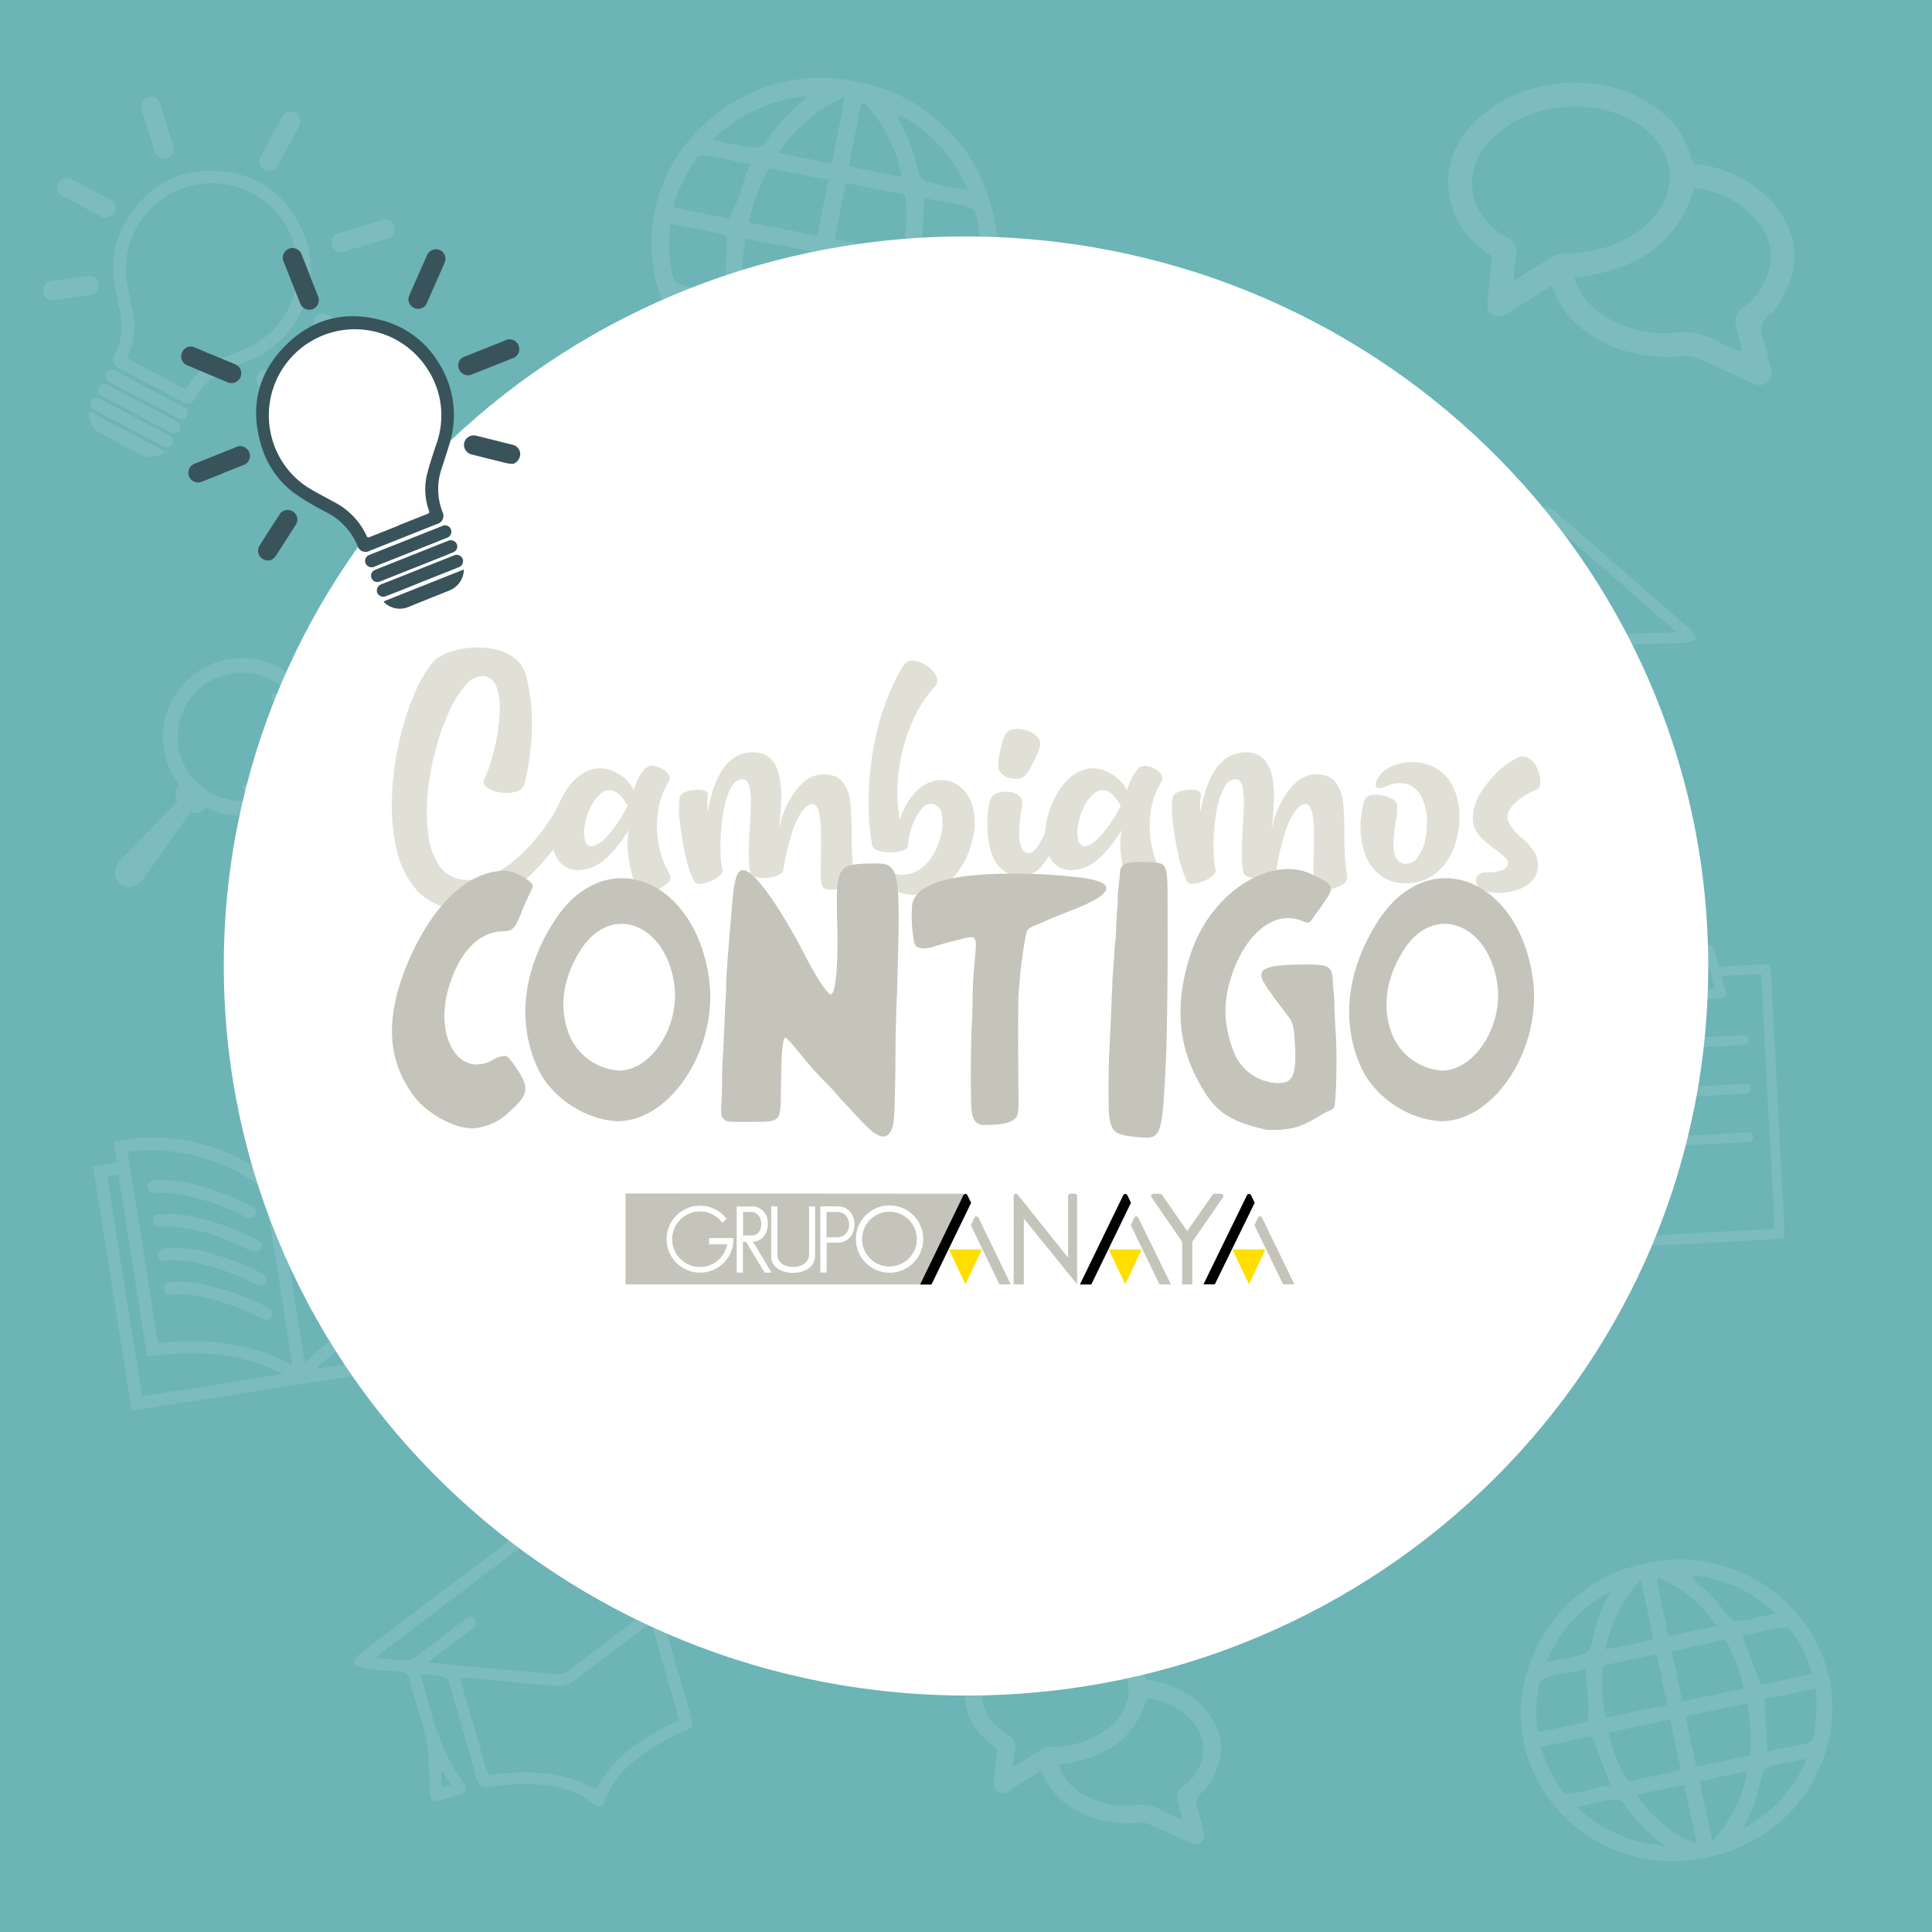 <?xml version="1.0"?>
<svg xmlns="http://www.w3.org/2000/svg" version="1.1" width="640" height="640" viewBox="0 0 65535 65535"><rect x="0" y="0" width="65535" height="65535" fill="#808080" stroke="none"/><svg id="Capa_1" data-name="Capa 1" viewBox="0 0 396 396" width="65535" height="65535"><defs><style>.cls-1{fill:#6cb4b6;}.cls-2,.cls-4{fill:#fff;}.cls-2,.cls-3{opacity:0.11;}.cls-5{fill:#39535b;}.cls-6{fill:#e0e0d7;}.cls-7{fill:#c5c4bb;}.cls-8{fill:#ffde00;}</style></defs><rect class="cls-1" width="396" height="396"/><path class="cls-2" d="M90.39,363.24l.36-.12c.5.86,1,1.71,1.62,2.79l-1.86.41c0-1.17-.08-2.13-.12-3.08m31.81,3.52c-1.24-.58-2.43-1.23-3.69-1.7C113,363,107.2,363,101.42,363.67c-1.16.14-1.57-.19-1.87-1.27C98,356.67,96.29,351,94.66,345.24a10.76,10.76,0,0,1-.22-1.36c.61,0,1,0,1.49.07,6.2.56,12.4,1.16,18.6,1.64a4.5,4.5,0,0,0,2.76-.78c4.84-3.56,9.59-7.22,14.37-10.84.56-.43,1.16-.83,1.83-1.31,1.95,6.78,3.83,13.34,5.71,19.9-6.87,3.39-13.36,7.07-17,14.2m23.91-46.92c-.49.44-.64.6-.81.73q-14.58,11.08-29.2,22.13a3.49,3.49,0,0,1-2.21.43c-6.81-.57-13.63-1.2-20.44-1.83-1.78-.16-3.55-.34-5.73-.56,3.15-2.4,5.94-4.51,8.72-6.64.72-.54,1.67-1.1.9-2.15s-1.6-.36-2.34.2c-3.29,2.49-6.57,5-9.87,7.47a2.7,2.7,0,0,1-1.46.73c-2.11-.1-4.22-.33-6.66-.55.44-.43.61-.63.82-.79q14.52-11,29.08-22a3.43,3.43,0,0,1,2.17-.49c6.93.57,13.86,1.21,20.78,1.84l16.25,1.49M86.33,343.12a34.57,34.57,0,0,1,4.44.45A2.26,2.26,0,0,1,92.06,345c1.91,6.47,3.8,12.94,5.58,19.45.46,1.68,1.19,2.05,2.9,1.82,6-.83,12-1.08,17.72,1.34a22,22,0,0,1,3.58,2.23c.88.61,1.71.61,2-.43,2-6,6.68-9.23,11.7-12.21a33.34,33.34,0,0,1,4.86-2.42c1.46-.56,1.71-1.34,1.3-2.74-1.9-6.47-3.7-13-5.63-19.44a2,2,0,0,1,.86-2.68q6.22-4.57,12.32-9.33a8.08,8.08,0,0,0,1.37-1.93,7.09,7.09,0,0,0-2.13-1q-20-1.87-40.08-3.6a4.42,4.42,0,0,0-2.76.82q-16,12-31.95,24.18A8.05,8.05,0,0,0,72.37,341a8.33,8.33,0,0,0,2.29,1c2.46.32,5,.49,7.44.66a1.6,1.6,0,0,1,1.76,1.37c1.12,4.21,2.61,8.35,3.5,12.61.62,2.95.49,6.07.68,9.11,0,.68,0,1.36.06,2,.1,1.14.72,1.62,1.85,1.31,1.42-.38,2.84-.78,4.25-1.22a1.36,1.36,0,0,0,.9-2.22,9.4,9.4,0,0,0-.58-1c-4.56-6.19-6.12-13.56-8.13-20.74a4,4,0,0,1-.06-.79"/><path class="cls-2" d="M278.52,131.78l.33.11c-.09.91-.18,1.82-.29,3l-1.62-.69,1.58-2.38m21.87,19.85c-.61-1.1-1.15-2.23-1.83-3.27-3-4.58-7.35-7.65-12-10.28-.94-.53-1.07-1-.71-2,1.91-5.14,3.75-10.32,5.63-15.48a12,12,0,0,1,.57-1.13c.44.35.77.59,1.08.86,4.33,3.77,8.64,7.58,13,11.29a4.11,4.11,0,0,0,2.49.91c5.53,0,11.06-.21,16.6-.33.66,0,1.32,0,2.08,0-2.22,6.12-4.36,12-6.5,18-7-1.18-13.81-1.94-20.4,1.42m43.27-22.14c-.61.07-.8.1-1,.11-11.27.26-22.54.54-33.81.74a3.14,3.14,0,0,1-1.88-.87c-4.79-4.12-9.54-8.28-14.3-12.43l-4-3.52,10.12-.24c.83,0,1.85.08,1.84-1.13s-1-1.13-1.86-1.11c-3.81.08-7.61.18-11.42.24a2.5,2.5,0,0,1-1.49-.25c-1.53-1.21-3-2.53-4.68-4,.56-.08.8-.14,1-.15,11.21-.25,22.43-.51,33.65-.71a3.16,3.16,0,0,1,1.89.8c4.87,4.18,9.7,8.41,14.54,12.63,3.69,3.21,7.37,6.44,11.34,9.9m-57.29-15a34.63,34.63,0,0,1,3.08,2.74,2.13,2.13,0,0,1,.19,1.76c-2.07,5.87-4.16,11.74-6.35,17.56-.57,1.51-.23,2.18,1.18,2.93,4.92,2.62,9.54,5.68,12.52,10.59a19.66,19.66,0,0,1,1.47,3.61c.33.93,1,1.39,1.77.79,4.68-3.41,10-3.29,15.35-2.8a31.75,31.75,0,0,1,4.95.82c1.39.37,2-.07,2.45-1.35,2.08-5.86,4.25-11.7,6.31-17.57a1.89,1.89,0,0,1,2.1-1.54c4.75,0,9.5-.15,14.25-.31a7.56,7.56,0,0,0,2.07-.7,6.57,6.57,0,0,0-1-1.9q-14-12.24-28-24.38a4.14,4.14,0,0,0-2.51-.88q-18.48.3-37,.78a7.65,7.65,0,0,0-2.08.71,7.75,7.75,0,0,0,1.15,2c1.67,1.57,3.44,3,5.2,4.52a1.48,1.48,0,0,1,.59,2c-1.45,3.76-2.58,7.65-4.22,11.32a58.73,58.73,0,0,1-4.41,7.19c-.34.53-.74,1-1.06,1.55a1.2,1.2,0,0,0,.67,2c1.27.48,2.54.94,3.83,1.38,1.07.36,1.73,0,1.88-1.17a8.07,8.07,0,0,0,.12-1.09c-.06-7.09,2.76-13.44,5.15-19.91a3.84,3.84,0,0,1,.38-.62"/><g class="cls-3"><path class="cls-4" d="M340.42,203.22h0l2.94-.15,7.7-.4c.37,0,.37,0,.28-.38l-.75-2.91-.93-3.61a.3.3,0,0,0-.19-.16,4.57,4.57,0,0,0-.64,0l-2.76.14a1,1,0,0,1-1-.83,5.23,5.23,0,0,0-.51-1.76,5.17,5.17,0,0,0-3.91-2.81,5,5,0,0,0-2.72.38,5,5,0,0,0-1.82,1.35,4.75,4.75,0,0,0-1.11,2.23c-.08.37-.1.75-.15,1.12a1,1,0,0,1-1,1c-1,.06-2.07.12-3.1.16-.25,0-.34.11-.36.34s-.08.75-.14,1.12c-.13.85-.27,1.7-.4,2.54s-.28,1.93-.43,2.89c-.05.32-.05.33.27.31l6.25-.31,4.46-.24m2.61,49.7.49,0,6.84-.36c2.15-.11,4.3-.21,6.45-.33l4.89-.26,1.79-.1c.17,0,.25,0,.21-.23s0-.43,0-.64c-.06-1.47-.11-2.94-.17-4.41,0-.4-.1-.79-.12-1.19q-.21-3.85-.4-7.72c-.07-1.22-.12-2.44-.18-3.66-.05-.9-.11-1.8-.16-2.69,0-.15,0-.3,0-.44s-.06-.26-.07-.4c-.07-1.24-.13-2.48-.2-3.73-.05-.9-.1-1.81-.14-2.71-.07-1.55-.12-3.1-.19-4.64,0-.4-.09-.79-.11-1.19-.14-2.55-.27-5.1-.41-7.65-.08-1.5-.16-3-.23-4.51,0-.53,0-1.07,0-1.61,0-.37-.09-.73-.11-1.09-.07-1.16-.13-2.31-.18-3.47,0-.21-.11-.27-.31-.26-.73,0-1.47.08-2.21.12l-5.3.28c-.22,0-.26.09-.21.28.26,1,.5,2,.77,2.94a1,1,0,0,1-1,1.38c-2.45.11-4.89.26-7.34.38l-10.34.54-1.55.09-5.35.27a.78.78,0,0,1-.37,0,1.08,1.08,0,0,1-.65-1.27c.14-1,.29-1.93.43-2.89.05-.32,0-.33-.29-.31l-7.15.37a1,1,0,0,1-.3,0c-.22,0-.27.08-.26.28.09,1.84.17,3.67.26,5.5,0,.62.09,1.24.13,1.85.08,1.51.15,3,.23,4.51.12,2.33.25,4.66.37,7q.36,7,.7,13.9c0,.59.09,1.19.12,1.78.08,1.51.15,3,.23,4.51.12,2.33.25,4.66.37,7q.17,2.88.3,5.75c0,.17.07.22.22.2l.59,0,6.93-.37,9.87-.51,3.1-.17m.13,2-21.85,1.15a1,1,0,0,1-.94-.76c-.06-.54-.08-1.1-.11-1.65-.05-1-.1-2-.16-3-.12-2.4-.25-4.79-.37-7.19s-.26-4.74-.37-7.11c0-.62,0-1.24-.07-1.85-.08-1.57-.19-3.12-.28-4.69-.12-2.11-.22-4.22-.33-6.33-.13-2.4-.25-4.8-.38-7.2s-.25-4.74-.37-7.11c0-.61,0-1.23-.06-1.85-.09-1.56-.19-3.12-.28-4.68,0-.6,0-1.21-.1-1.81a1.09,1.09,0,0,1,1-1.13l8.08-.42,1.18-.05c.17,0,.24-.09.26-.27,0-.36.1-.73.16-1.09.09-.6.17-1.2.26-1.79,0-.27.07-.54.13-.81a1,1,0,0,1,.85-.69l1.56,0c.17,0,.33-.06.49-.07l1.13,0c.26,0,.35-.07.39-.33s0-.28.08-.42.12-.44.19-.66a6.13,6.13,0,0,1,1.53-2.57,7.22,7.22,0,0,1,5.72-2.23,6.51,6.51,0,0,1,2.25.54,7.7,7.7,0,0,1,1.85,1.11,5.91,5.91,0,0,1,1.38,1.57,6.38,6.38,0,0,1,.92,2c.05.2.18.19.33.18,1,0,2-.08,3.05-.16a1.06,1.06,0,0,1,1.16.9l.52,2c.09.34.16.67.24,1,0,.11.07.22.09.33a.25.25,0,0,0,.31.21l1.83-.1,6.12-.32,1.22-.06a1.08,1.08,0,0,1,1.22,1.1c0,1,.1,1.91.15,2.86l.36,6.88.36,6.9c.12,2.26.23,4.51.35,6.77s.23,4.4.35,6.61l.36,6.81.36,7,.36,6.77c.06,1.17.11,2.34.19,3.51a1.24,1.24,0,0,1-.57,1.1c-.06,0-.18,0-.27,0l-18.63,1-3.22.16"/><path class="cls-4" d="M346.16,214.81l-7.58.4c-1.24.07-2.49.14-3.73.19a.91.91,0,0,1-.86-.58,1,1,0,0,1,.85-1.47l12-.62,6.7-.35,3.69-.2a1,1,0,0,1,.71,1.83,1.08,1.08,0,0,1-.55.2c-1.83.11-3.66.19-5.48.28l-5.75.3v0"/><path class="cls-4" d="M341,233l5.1-.26,2.62-.11,9.41-.53a1.09,1.09,0,0,1,1.19.81,1,1,0,0,1-.67,1.2,1.58,1.58,0,0,1-.38,0l-8.81.47c-.8,0-1.61,0-2.42.08l-6.79.4-4.19.22a1,1,0,0,1-.7-1.88,2,2,0,0,1,.64-.18l5-.27h0"/><path class="cls-4" d="M346.67,224.76l-7.63.4-3.55.19a1,1,0,0,1-1-.64,1,1,0,0,1,.4-1.25,1,1,0,0,1,.49-.14c.76,0,1.52-.07,2.28-.11l3.51-.2,3.06-.16,5.37-.28,6.7-.35,1.45-.08a1,1,0,0,1,1.05,1.39,1,1,0,0,1-.9.65l-5.72.29-5.5.28h0"/><path class="cls-4" d="M327.89,235.89c.42-.48.82-.95,1.24-1.41.81-.91,1.63-1.81,2.46-2.72a6.06,6.06,0,0,1,.84-.84,1,1,0,0,1,1.31.18,1.06,1.06,0,0,1,0,1.39l-3.68,4.09c-.44.48-.88,1-1.3,1.45a1.07,1.07,0,0,1-1.48.1c-.74-.67-1.49-1.32-2.22-2a1,1,0,0,1,.27-1.7,1,1,0,0,1,1.09.14l1.35,1.21.13.11"/><path class="cls-4" d="M326.83,216l2.1-2.36c.73-.82,1.47-1.64,2.21-2.45a1,1,0,0,1,1.42-.13,1,1,0,0,1,.16,1.45c-.5.6-1,1.18-1.56,1.76l-3.3,3.67a1.14,1.14,0,0,1-1,.51,1.15,1.15,0,0,1-.55-.21c-.77-.66-1.51-1.34-2.26-2a1,1,0,0,1-.22-1.26,1,1,0,0,1,1.11-.51,1.19,1.19,0,0,1,.48.23l1.44,1.31"/><path class="cls-4" d="M324.21,225.51a1,1,0,0,1,.45-.95.92.92,0,0,1,1.12,0c.49.38,1,.8,1.41,1.21.15.13.23.11.35,0,1.36-1.52,2.72-3.05,4.11-4.55a1.65,1.65,0,0,1,.78-.39c.28-.08.74.28.89.55a1,1,0,0,1-.24,1.3c-1.62,1.8-3.24,3.59-4.85,5.4a1.06,1.06,0,0,1-1.51.1l-2.15-1.94a.92.92,0,0,1-.36-.71"/><path class="cls-4" d="M338.73,195.13a1.27,1.27,0,0,0,1.32,1.22,1.28,1.28,0,1,0-1.32-1.22m-2.06.18a3.34,3.34,0,1,1,3.61,3.1,3.32,3.32,0,0,1-3.61-3.1"/><path class="cls-4" d="M338.73,195.13a1.27,1.27,0,1,1,1.32,1.22,1.27,1.27,0,0,1-1.32-1.22"/></g><path class="cls-2" d="M344.3,319.64a30.56,30.56,0,0,0-7.21.86h0a30.93,30.93,0,0,0-14.71,7.31,32.15,32.15,0,0,0-8.81,13.07,29.55,29.55,0,0,0,4.83,29,30.93,30.93,0,0,0,24.44,11.56,34.88,34.88,0,0,0,6.06-.53,33.57,33.57,0,0,0,15.15-6.8A30.7,30.7,0,0,0,373.9,360a29.44,29.44,0,0,0-6.16-29.88A31.62,31.62,0,0,0,344.3,319.64ZM347,323l.42,0a26.94,26.94,0,0,1,15.83,7.15l.62.57-.82.18-2.17.49a26.52,26.52,0,0,1-4.74.87c-1.2,0-1.65-.52-2.52-1.75a28.42,28.42,0,0,0-6.52-6.62l-.2-.15Zm-2.15,25.73-2.19-10.3,10.94-2.33.15.29a35.46,35.46,0,0,1,3.6,9.23l.1.43Zm13.25.4.08.44a35.64,35.64,0,0,1,.48,9.91l0,.33-10.95,2.33-2.2-10.33ZM344.51,362.8l-.43.1c-1.9.43-3.84.84-5.72,1.24-1.36.28-2.76.57-4.14.88a1,1,0,0,1-.24,0,.75.75,0,0,1-.68-.44,39.29,39.29,0,0,1-3.51-9l-.12-.45,12.64-2.69ZM340,323.37l.36.16a27.8,27.8,0,0,1,11.1,9.2l.4.55L342,335.36l-2.43-11.42Zm-.45,15.73,2.19,10.31-12.64,2.68-.08-.45a38.58,38.58,0,0,1-.47-9.64.74.74,0,0,1,.64-.74c1.38-.28,2.77-.58,4.12-.87,1.9-.41,3.87-.83,5.81-1.21Zm-3.28-15.32.2.85c.5,2.11.95,4.28,1.39,6.37.3,1.43.6,2.9.92,4.35a.68.68,0,0,1-.07.57.66.66,0,0,1-.45.28l-3.49.74c-1.64.35-3.33.71-5,1l-.67.12.15-.66a29.28,29.28,0,0,1,6.46-13Zm-19,16.16A28.6,28.6,0,0,1,328.8,327l1.3-.77-.67,1.35a31.77,31.77,0,0,0-3,8.5c-.61,2.87-.83,2.92-6.55,4l-2.09.41-.85.17ZM315.16,355l-.05-.47a28.07,28.07,0,0,1,.47-9.55c.17-1.08,2.36-1.53,5.94-2.14a19.79,19.79,0,0,0,2.94-.61l.61-.24v.65c0,1.23.13,2.54.25,3.8a27.45,27.45,0,0,1,.12,6.13l0,.31-.31.06c-1.19.24-2.39.51-3.56.76-1.93.43-3.93.86-5.9,1.22Zm5.17,12.15,0,0a25.24,25.24,0,0,1-4.29-8.62l-.12-.44.44-.1c1.74-.4,3.5-.77,5.21-1.13,1.32-.27,2.69-.56,4-.86a.78.78,0,0,1,1,.54c.46,1.28.95,2.56,1.43,3.8.63,1.66,1.29,3.38,1.89,5.1l.19.56-.59,0a21.62,21.62,0,0,0-3,.64,22.72,22.72,0,0,1-4.83.93A1.71,1.71,0,0,1,320.33,367.18Zm19.51,11a28.91,28.91,0,0,1-16-7.15l-.65-.57.84-.19,2.54-.57c5.14-1.17,5.45-1.24,6.95.91a28.62,28.62,0,0,0,6.61,6.78l1.24,1Zm7.17-.52c-3.52-1.12-9.85-6.64-11.16-9.27l-.26-.51,9.59-2,2.56,12Zm4-.24-2.61-12.27,9.8-2.08-.16.68a29.16,29.16,0,0,1-6.45,13Zm19-16.12a28.47,28.47,0,0,1-11.49,12.82l-1.25.74.63-1.31a37.75,37.75,0,0,0,3-8.53c.65-2.86.94-2.91,5.65-3.78.82-.15,1.8-.33,2.95-.56l.85-.16Zm2.19-14.7a35.05,35.05,0,0,1-.49,9.39l0,.18c-.09,1-1.94,1.48-6.3,2.22a23.39,23.39,0,0,0-2.58.52l-.55.18-.64-10.73,10.53-2.24ZM366.89,334a25.89,25.89,0,0,1,4.34,8.63l.13.46-10.46,2.22-3.79-10.1.59,0a23,23,0,0,0,2.8-.62C364,333.68,366.24,333.19,366.89,334Z"/><path class="cls-2" d="M183.16,19a33.75,33.75,0,0,0-7.73-2.27h0a34.4,34.4,0,0,0-18.19,1,35.69,35.69,0,0,0-14.67,9.51A32.79,32.79,0,0,0,134.83,59a34.35,34.35,0,0,0,19.91,22.44,39.09,39.09,0,0,0,6.41,2.09,37.14,37.14,0,0,0,18.42-.35,34,34,0,0,0,16.21-10.08A32.7,32.7,0,0,0,202.5,40,35.05,35.05,0,0,0,183.16,19Zm1.33,4.61.42.22a29.88,29.88,0,0,1,13,14.18l.38.85-.92-.17L195,38.29a29.14,29.14,0,0,1-5.2-1.18c-1.23-.52-1.46-1.25-1.81-2.88a31.16,31.16,0,0,0-3.78-9.59l-.13-.25ZM171.1,49l2.26-11.47,12.16,2.39,0,.37a39.72,39.72,0,0,1-.35,11l-.09.49Zm13.34,6.17-.1.49A39.38,39.38,0,0,1,180.51,66l-.17.32-12.19-2.39,2.26-11.49Zm-19.85,8-.48-.09c-2.13-.38-4.29-.81-6.38-1.23l-4.6-.9-.26-.07a.83.83,0,0,1-.5-.75,43.47,43.47,0,0,1,.34-10.73l.08-.51,14.06,2.76ZM177.1,21l.3.31a30.93,30.93,0,0,1,7.32,14.22l.17.74L174,34.08l2.49-12.7Zm-7.31,15.84-2.25,11.48-14.06-2.76.11-.5a42.15,42.15,0,0,1,3.72-10,.81.81,0,0,1,1-.47c1.53.31,3.08.61,4.59.9,2.11.41,4.3.83,6.45,1.29Zm3.33-17-.17.94c-.41,2.38-.89,4.78-1.36,7.11-.31,1.58-.64,3.22-.94,4.84a.89.89,0,0,1-.32.55.74.74,0,0,1-.59.09l-3.89-.77c-1.82-.35-3.7-.72-5.56-1.12l-.73-.16.44-.61a32.56,32.56,0,0,1,12.25-10.46ZM146.74,28a31.74,31.74,0,0,1,17.39-8.14l1.65-.22-1.27,1.08a35.69,35.69,0,0,0-6.8,7.35c-1.86,2.67-2.11,2.62-8.43,1.26L147,28.82l-.94-.2ZM138,42.46l.15-.5a31.22,31.22,0,0,1,4.64-9.55c.65-1,3.08-.53,7,.41a24.65,24.65,0,0,0,3.28.66h.72l-.28.67c-.53,1.26-1,2.65-1.4,4a30.52,30.52,0,0,1-2.54,6.3l-.18.3-.34-.07c-1.32-.27-2.67-.53-4-.77-2.15-.41-4.38-.84-6.55-1.33Zm0,14.64v0a28.13,28.13,0,0,1-.63-10.66l.07-.5.5.09c1.94.35,3.9.74,5.8,1.12,1.47.29,3,.59,4.49.87a.86.86,0,0,1,.79,1c-.08,1.5-.14,3-.2,4.5-.07,2-.15,4-.29,6l-.05.66-.61-.23a22.09,22.09,0,0,0-3.33-.64,25.2,25.2,0,0,1-5.33-1.15A1.93,1.93,0,0,1,138,57.1Zm15.11,19.74a32,32,0,0,1-13.19-14.23l-.41-.87.95.17c1.07.21,2,.38,2.83.52,5.75,1,6.1,1.11,6.69,4a31.82,31.82,0,0,0,3.8,9.79l.84,1.54Zm7.54,2.6c-3.11-2.67-7.16-11.06-7.35-14.31l0-.63,10.66,2.09L161.3,80Zm4.16,1.49,2.68-13.65,10.9,2.14L178,70A32.44,32.44,0,0,1,165.71,80.5Zm26.36-8.2a31.54,31.54,0,0,1-17.29,8.08l-1.6.22L173.5,80a42,42,0,0,0,6.79-7.39c1.91-2.63,2.22-2.56,7.41-1.4.91.21,2,.45,3.25.72l.94.2Zm8.64-14.05a38.66,38.66,0,0,1-4.59,9.37l-.11.18c-.53,1-2.62.67-7.39-.48a27.75,27.75,0,0,0-2.86-.6l-.65-.05,4-11.23L200,58.17Zm.12-15.12a28.62,28.62,0,0,1,.67,10.69l-.06.53-11.64-2.29.53-12,.62.21a26.38,26.38,0,0,0,3.12.59C197.19,42,199.64,42.41,199.94,43.56Z"/><g class="cls-3"><path class="cls-4" d="M22,241.19q3.59,22.57,7.13,45L58,281.6c-9-4.44-18.26-4.9-27.83-3.53-2-12.46-3.93-24.83-5.9-37.25l-2.33.37m68.27,27.37c-9.56,1.67-18.26,4.95-25.4,12l29-4.59q-3.57-22.54-7.13-45l-2.34.37c2,12.41,3.92,24.77,5.9,37.23m-30.37,11.1c0-.31,0-.52-.07-.74q-2.73-17.21-5.47-34.42a1.72,1.72,0,0,0-.63-1,47.24,47.24,0,0,0-3.9-2.68,36.67,36.67,0,0,0-19.39-5c-1.39,0-2.78.16-4.22.25,2.08,13.15,4.14,26.14,6.2,39.19,9.56-1,18.79-.18,27.48,4.48m21.19-52.39c-1.62.44-3.21.81-4.74,1.31a36,36,0,0,0-19.12,14.34,2,2,0,0,0-.25,1.32q2.67,17.07,5.39,34.13l.14.91c6.86-7.16,15.4-10.77,24.79-12.79-2.07-13.05-4.13-26.05-6.21-39.22m15.67,50.84L27,289.16c-2.64-16.69-5.28-33.36-7.94-50.11l4.86-.77c-.19-1.25-.34-2.42-.58-3.56-.12-.6.07-.79.64-.88a38.89,38.89,0,0,1,30.55,7,4,4,0,0,1,.5.51c1.23-1.51,2.29-2.94,3.48-4.25a38.61,38.61,0,0,1,18.13-11.3c1.87-.54,3.83-.79,5.73-1.23.79-.18,1,.12,1.07.84.12,1.09.33,2.17.51,3.31L88.8,228c2.65,16.73,5.29,33.4,7.94,50.15"/><path class="cls-4" d="M80.77,255.55c1.2-.23,1.92.16,2.08.91a1.28,1.28,0,0,1-1,1.51,27.11,27.11,0,0,0-10.7,5.57c-1.9,1.5-3.65,3.19-5.49,4.78a2.74,2.74,0,0,1-1,.66,1.13,1.13,0,0,1-1.3-.68,1.23,1.23,0,0,1,.28-1.52c1.2-1.13,2.38-2.29,3.63-3.37a38.49,38.49,0,0,1,11.45-7.19c.79-.3,1.62-.51,2.13-.67"/><path class="cls-4" d="M79.53,248.63l.67-.1a1.28,1.28,0,1,1,.53,2.5c-4.36.95-7.94,3.36-11.35,6.06-1.67,1.31-3.2,2.81-4.78,4.22-.15.14-.28.29-.44.42a1.26,1.26,0,0,1-1.76-.07,1.24,1.24,0,0,1,0-1.76c4.5-4.48,9.36-8.46,15.4-10.74.6-.23,1.24-.38,1.72-.53"/><path class="cls-4" d="M80.65,242.58a1.26,1.26,0,0,1-.91,1.45c-4.87,1.1-8.79,3.89-12.54,7-1.39,1.14-2.67,2.42-4,3.65-.45.41-1,.65-1.5.3a2.25,2.25,0,0,1-.73-1.18,1.11,1.11,0,0,1,.36-.85c4.33-4.32,9-8.17,14.77-10.48a19.77,19.77,0,0,1,3-.86,1.24,1.24,0,0,1,1.51,1"/><path class="cls-4" d="M79.56,235.65a1.24,1.24,0,0,1-.88,1.4c-5.21,1.22-9.38,4.27-13.35,7.64-1.12,1-2.16,2-3.25,3a1.28,1.28,0,1,1-1.78-1.82c4-4,8.38-7.61,13.63-9.94a27.3,27.3,0,0,1,4-1.32,1.29,1.29,0,0,1,1.65,1"/><path class="cls-4" d="M34.16,255.82A27.81,27.81,0,0,1,43.6,257a54.36,54.36,0,0,1,10.17,4.06,1.33,1.33,0,0,1,.8,1.82,1.3,1.3,0,0,1-1.93.47A50,50,0,0,0,41,259a21,21,0,0,0-7.07-.59,1.28,1.28,0,1,1-.32-2.53l.56-.09"/><path class="cls-4" d="M34.66,262.83a24.91,24.91,0,0,1,8.24.69A53,53,0,0,1,55,268.08a1.3,1.3,0,0,1,.71,1.8,1.26,1.26,0,0,1-1.87.47,51.53,51.53,0,0,0-11-4.21,22.62,22.62,0,0,0-7.73-.76,1.29,1.29,0,1,1-.41-2.55"/><path class="cls-4" d="M53.77,255.14c-.25.48-.36,1-.67,1.19a1.93,1.93,0,0,1-1.45.12c-1.66-.68-3.26-1.53-4.93-2.21a34.57,34.57,0,0,0-11.83-2.84,19.49,19.49,0,0,0-2,.08,1.35,1.35,0,0,1-1.55-1.08,1.29,1.29,0,0,1,1.2-1.45,21,21,0,0,1,7.23.46,50.21,50.21,0,0,1,13,4.78,5.15,5.15,0,0,1,1,.95"/><path class="cls-4" d="M31.79,241.92a26.52,26.52,0,0,1,8.72,1,54.44,54.44,0,0,1,11,4.29c.85.42,1.16,1.14.82,1.82s-1.1.9-2,.45a45.41,45.41,0,0,0-13.71-4.71A33.62,33.62,0,0,0,32,244.5c-1,0-1.66-.33-1.74-1.1s.48-1.34,1.58-1.48"/></g><g class="cls-3"><path class="cls-4" d="M32.05,76.59h0c1.86,1,3.73,2,5.59,3,.32.17.49.17.7-.18a13,13,0,0,1,5.43-5.13c2-1,4.11-1.82,6.18-2.69A17.24,17.24,0,0,0,60.28,60.24,17.6,17.6,0,0,0,28.67,45.57a17.31,17.31,0,0,0-2.5,13.16c.31,1.58.65,3.15,1,4.73a14.68,14.68,0,0,1-1,9.57c-.17.36,0,.45.28.58l5.6,3m-1.21,2.3q-3.28-1.74-6.56-3.49a1.7,1.7,0,0,1-.85-2.54,13.57,13.57,0,0,0,1.06-9.53,53.09,53.09,0,0,1-1.19-6.48,18.58,18.58,0,0,1,2.77-12c4.48-7.17,11-10.55,19.41-9.75C53.13,35.87,58.67,40,61.88,47a19.14,19.14,0,0,1,.81,14.28,19.83,19.83,0,0,1-11.4,12.52c-1.58.69-3.19,1.33-4.8,2A12.88,12.88,0,0,0,40,81.63a1.71,1.71,0,0,1-2.62.72l-6.51-3.46"/><path class="cls-4" d="M29.05,21.1a2,2,0,0,1,2-1.26,1.84,1.84,0,0,1,1.72,1.36c.39,1.16.74,2.34,1.11,3.51.52,1.67,1.05,3.33,1.58,5a2,2,0,1,1-3.79,1.16q-1.31-4.17-2.62-8.32a1.9,1.9,0,0,1,0-1.45"/><path class="cls-4" d="M69.07,51.47a1.92,1.92,0,0,1-1.13-1.95,1.85,1.85,0,0,1,1.36-1.71q4.32-1.31,8.65-2.56A2,2,0,1,1,79.13,49c-1.87.59-3.77,1.13-5.66,1.69l-2.92.88a1.72,1.72,0,0,1-1.48-.1"/><path class="cls-4" d="M16.74,42.22l-3.85-2a2,2,0,0,1-1-2.71,2,2,0,0,1,2.81-.77l7.79,4.14a1.94,1.94,0,0,1,.91,2.67,2,2,0,0,1-2.75.82l-3.94-2.1"/><path class="cls-4" d="M69.06,70c-1.33-.71-2.67-1.41-4-2.13a2,2,0,0,1,1.33-3.65,1.76,1.76,0,0,1,.58.21l7.88,4.19a2,2,0,0,1,.91,2.69,2,2,0,0,1-2.77.78q-2-1-3.94-2.09"/><path class="cls-4" d="M59.19,29.76c-.69,1.3-1.38,2.6-2.08,3.9a2,2,0,1,1-3.49-1.84q2.09-3.94,4.19-7.89a2,2,0,0,1,2.66-.86,2,2,0,0,1,.83,2.7c-.7,1.34-1.41,2.66-2.11,4"/><path class="cls-4" d="M30.68,79.73q3.51,1.86,7,3.73a1.29,1.29,0,0,1,.4,2.14,1.33,1.33,0,0,1-1.68.13l-3.89-2.07-10-5.31a1.36,1.36,0,0,1-.82-1.78,1.28,1.28,0,0,1,1.82-.64c1.36.71,2.72,1.44,4.08,2.16l3.07,1.64"/><path class="cls-4" d="M27.93,84.9l-6.78-3.61a3.59,3.59,0,0,1-.7-.44,1.26,1.26,0,0,1-.2-1.53,1.22,1.22,0,0,1,1.35-.63,2.16,2.16,0,0,1,.58.22l13.93,7.4a1.39,1.39,0,0,1,.84,1.1,1.26,1.26,0,0,1-1.77,1.31c-1.32-.65-2.61-1.36-3.91-2L27.93,84.9"/><path class="cls-4" d="M26.38,87.74l-7-3.71a1.31,1.31,0,0,1-.85-1.35,1.29,1.29,0,0,1,1.89-1c.41.19.79.42,1.19.63l12.92,6.87A1.35,1.35,0,0,1,35.31,91a1.33,1.33,0,0,1-1.92.46l-7-3.72"/><path class="cls-4" d="M33.87,92.55a4.73,4.73,0,0,1-4.43.9,11.34,11.34,0,0,1-1.72-.83l-7.06-3.75a4.6,4.6,0,0,1-2.43-4.43s0-.09.06-.17l15.58,8.28"/><path class="cls-4" d="M9.82,61.35a2.16,2.16,0,0,1-1-2.08,1.92,1.92,0,0,1,1.61-1.68c2.63-.37,5.27-.73,7.91-1.06a2,2,0,0,1,.56,3.89Q14.95,61,11,61.48a4.56,4.56,0,0,1-1.15-.13"/><path class="cls-4" d="M57,86.44a6.76,6.76,0,0,1-.81-1c-1.15-2.27-2.27-4.55-3.39-6.83a2,2,0,0,1,.87-2.7,2,2,0,0,1,2.67.95q1.74,3.48,3.45,7a1.94,1.94,0,0,1-.44,2.28,2.19,2.19,0,0,1-2.35.37"/></g><path class="cls-2" d="M322.73,56.91a13,13,0,0,0,5.3,7.25,21.8,21.8,0,0,0,15.25,4,13.63,13.63,0,0,1,8.43,1.61c1.3.73,2.72,1.26,4.08,1.86.35.15.72.23,1.25.4A40.38,40.38,0,0,0,356,67.6c-.75-2.07-.21-3.48,1.55-4.8a13.09,13.09,0,0,0,4.85-7,11.17,11.17,0,0,0-2.62-11,19.56,19.56,0,0,0-12.57-6.27C343.62,51,334.34,55.45,322.73,56.91m-12.55.74c2.85-1.8,5.39-3.47,8-5a6,6,0,0,1,2.75-.72c5.73-.1,11-1.51,15.59-5.1,7.88-6.19,7.59-15.74-.6-21.28-8.65-5.85-22.52-4.6-30,2.75-2.67,2.63-4.36,5.77-4.18,9.65.23,5,3.09,8.33,7.15,10.73a3.42,3.42,0,0,1,1.87,3.83c-.22,1.57-.36,3.16-.58,5.13m57.65-4.25a19.47,19.47,0,0,1-4.16,10.15,4.36,4.36,0,0,1-.71.82c-2.21,1.42-2.21,3.33-1.43,5.58.62,1.79.93,3.7,1.46,5.53a2.52,2.52,0,0,1-.64,2.83,2.62,2.62,0,0,1-3,.27c-3.81-1.72-7.61-3.46-11.45-5.11a5.86,5.86,0,0,0-2.65-.44c-7.17.62-13.87-.64-19.87-4.82a18.57,18.57,0,0,1-6.94-8.72,8.92,8.92,0,0,0-.47-.89c-2.9,1.83-5.73,3.6-8.55,5.4-1.09.7-2.19,1.28-3.45.52s-1.2-1.89-1.05-3.15c.3-2.56.45-5.14.82-7.69a1.53,1.53,0,0,0-.82-1.73c-4.7-3.34-7.76-7.76-8.07-13.64s2.31-10.57,6.6-14.42c9.75-8.78,26.67-9.32,36.8-1.17a17.92,17.92,0,0,1,6.46,9.77,1.3,1.3,0,0,0,1.3,1.17,25.5,25.5,0,0,1,15.09,7.52,20.27,20.27,0,0,1,4.51,8.51c.08,1.24.17,2.47.26,3.71"/><path class="cls-2" d="M217,361.67a9.57,9.57,0,0,0,3.92,5.36A16.13,16.13,0,0,0,232.15,370a10.08,10.08,0,0,1,6.24,1.18c1,.54,2,.93,3,1.38.26.11.53.17.93.3a32.32,32.32,0,0,0-.79-3.25,2.75,2.75,0,0,1,1.14-3.55,9.74,9.74,0,0,0,3.59-5.2,8.26,8.26,0,0,0-1.94-8.1,14.51,14.51,0,0,0-9.3-4.64c-2.63,9.2-9.5,12.5-18.08,13.58m-9.29.55c2.11-1.33,4-2.57,5.92-3.7a4.48,4.48,0,0,1,2-.53,18.57,18.57,0,0,0,11.54-3.77c5.83-4.58,5.61-11.64-.45-15.74-6.4-4.33-16.66-3.41-22.19,2a9.21,9.21,0,0,0-3.1,7.14c.17,3.69,2.29,6.16,5.29,7.93a2.54,2.54,0,0,1,1.39,2.84c-.16,1.16-.27,2.34-.43,3.8m42.65-3.14a14.49,14.49,0,0,1-3.08,7.5,3.1,3.1,0,0,1-.52.61c-1.64,1.05-1.64,2.46-1.06,4.12.46,1.33.69,2.74,1.08,4.1a1.86,1.86,0,0,1-.48,2.09,1.94,1.94,0,0,1-2.25.2c-2.82-1.27-5.63-2.56-8.47-3.78a4.1,4.1,0,0,0-2-.32A21.58,21.58,0,0,1,218.89,370a13.71,13.71,0,0,1-5.14-6.45,5.48,5.48,0,0,0-.35-.66c-2.14,1.35-4.24,2.66-6.33,4-.8.51-1.61.94-2.54.38s-.9-1.4-.79-2.33c.23-1.89.34-3.8.61-5.69a1.12,1.12,0,0,0-.6-1.28c-3.48-2.47-5.74-5.75-6-10.09s1.71-7.82,4.88-10.67c7.21-6.49,19.73-6.89,27.23-.86a13.22,13.22,0,0,1,4.77,7.22,1,1,0,0,0,1,.87A18.86,18.86,0,0,1,246.79,350a15,15,0,0,1,3.33,6.29c.07.92.13,1.84.2,2.76"/><g class="cls-3"><path class="cls-4" d="M36.49,152.22a13.14,13.14,0,1,0,11.87-14.29,13.12,13.12,0,0,0-11.87,14.29m.23,8.64a16.16,16.16,0,1,1,5.54,4.61c-.08.07-.15.16-.23.24a2.39,2.39,0,0,1-2.64.81.4.4,0,0,0-.52.18q-4.73,6.72-9.46,13.43a3.8,3.8,0,0,1-2.78,1.63,2.69,2.69,0,0,1-3-3.08,4,4,0,0,1,1.11-2.46q5.69-5.86,11.39-11.73a.48.48,0,0,0,.1-.64,2.39,2.39,0,0,1,.26-2.63l.23-.29s0,0,0-.07"/><path class="cls-4" d="M60.91,150.07a11.38,11.38,0,0,1-.39,4.06.8.8,0,0,1-.62.68c-.59.12-1-.36-.87-1a17.85,17.85,0,0,0,.38-2.71,9.52,9.52,0,0,0-3.19-7.39l-.25-.22a.79.79,0,0,1-.2-1.16c.3-.36.75-.36,1.19,0a11.06,11.06,0,0,1,2.61,3.2,11.57,11.57,0,0,1,1.34,4.5"/><path class="cls-4" d="M51.07,162.3a4.3,4.3,0,0,1-.46,0,.74.74,0,0,1-.8-.64.72.72,0,0,1,.63-.84,11,11,0,0,0,3.74-1.1.72.72,0,0,1,1,.35.74.74,0,0,1-.36,1,10.92,10.92,0,0,1-3.71,1.17"/></g><path class="cls-4" d="M195.39,347.51c84,1.46,153.28-64.28,154.72-146.85S284.62,50,200.61,48.49,47.33,112.77,45.89,195.34,111.38,346,195.39,347.51"/><path class="cls-4" d="M65,66.81c4.85-3.38,20.82-.16,24.17,10s1.55,14,.54,18.79a26,26,0,0,0,.38,10.2l-14.65,6.6s-.29-4.59-6.62-7.38S55.66,95.85,54.18,89.76s-.39-15.16,10.8-23"/><path class="cls-5" d="M81.7,107.68h0c2-.78,3.94-1.57,5.91-2.34.33-.13.45-.26.32-.65a13,13,0,0,1-.4-7.47c.57-2.18,1.27-4.32,2-6.47a17.28,17.28,0,0,0-2-15.24,17.64,17.64,0,0,0-31.7,14.63,17.34,17.34,0,0,0,8.43,10.45c1.4.79,2.83,1.55,4.24,2.32a14.72,14.72,0,0,1,6.68,7c.16.37.37.26.62.16l5.9-2.34m1,2.42-6.91,2.74a1.71,1.71,0,0,1-2.5-1,13.59,13.59,0,0,0-6.6-7A56.7,56.7,0,0,1,61,101.56a18.65,18.65,0,0,1-7.34-9.88c-2.57-8.06-.89-15.27,5.14-21.14,5.52-5.37,12.28-6.92,19.71-4.82A19.23,19.23,0,0,1,89.9,74.36a19.87,19.87,0,0,1,2.17,16.83c-.5,1.66-1.06,3.3-1.6,5a12.9,12.9,0,0,0,.23,8.75,1.73,1.73,0,0,1-1.15,2.48l-6.87,2.73"/><path class="cls-5" d="M37.38,74a2,2,0,0,1,.35-2.37,1.87,1.87,0,0,1,2.16-.43c1.14.46,2.26,1,3.4,1.43l4.84,2a2,2,0,0,1,1.15,2.69,2,2,0,0,1-2.72,1l-8.05-3.39A2,2,0,0,1,37.38,74"/><path class="cls-5" d="M86.53,63.11a1.91,1.91,0,0,1-2.22-.4,1.84,1.84,0,0,1-.42-2.14c1.2-2.77,2.42-5.52,3.65-8.27a2,2,0,0,1,2.59-1.06,1.93,1.93,0,0,1,1,2.59c-.76,1.82-1.58,3.61-2.38,5.42-.41.93-.81,1.87-1.23,2.8a1.67,1.67,0,0,1-1,1.06"/><path class="cls-5" d="M45.53,97.08,41.47,98.7a2,2,0,0,1-2.7-1A2,2,0,0,1,40,95l8.21-3.27a2,2,0,1,1,1.47,3.67c-1.38.56-2.77,1.1-4.16,1.65"/><path class="cls-5" d="M100.7,75.17c-1.4.55-2.8,1.12-4.2,1.66a2,2,0,0,1-1.94-3.38,1.91,1.91,0,0,1,.54-.3l8.31-3.31a2,2,0,1,1,1.45,3.67l-4.16,1.66"/><path class="cls-5" d="M63.54,56.59c.55,1.36,1.1,2.73,1.63,4.11a2,2,0,0,1-1,2.64,2,2,0,0,1-2.64-1.17l-3.3-8.31a2,2,0,1,1,3.67-1.48c.57,1.4,1.12,2.81,1.67,4.21"/><path class="cls-5" d="M83.22,110.76l7.39-2.93a1.29,1.29,0,0,1,1.9,1.08,1.34,1.34,0,0,1-1,1.36l-4.11,1.64-10.53,4.18a1.36,1.36,0,0,1-1.89-.53,1.27,1.27,0,0,1,.69-1.8c1.43-.58,2.86-1.14,4.3-1.71l3.24-1.29"/><path class="cls-5" d="M85.38,116.21l-7.15,2.84a3.29,3.29,0,0,1-.79.25,1.28,1.28,0,0,1-1.3-.84,1.23,1.23,0,0,1,.39-1.44,2.09,2.09,0,0,1,.55-.3l14.68-5.84a1.41,1.41,0,0,1,1.39.07,1.26,1.26,0,0,1-.15,2.2c-1.35.59-2.72,1.11-4.09,1.66l-3.53,1.4"/><path class="cls-5" d="M86.54,119.24c-2.44,1-4.89,2-7.34,2.91a1.33,1.33,0,0,1-1.58-.22,1.3,1.3,0,0,1,.44-2.12c.41-.18.83-.33,1.25-.5l13.62-5.42a1.36,1.36,0,0,1,1.89.64,1.33,1.33,0,0,1-.88,1.77l-7.4,2.94"/><path class="cls-5" d="M95.08,116.64a4.7,4.7,0,0,1-2.19,4,12,12,0,0,1-1.75.78c-2.48,1-5,2-7.44,3a4.58,4.58,0,0,1-5-1s0-.08-.09-.15l16.42-6.53"/><path class="cls-5" d="M55.65,114.78a2.19,2.19,0,0,1-2.24-.58,1.94,1.94,0,0,1-.24-2.32c1.43-2.26,2.86-4.5,4.33-6.73a2,2,0,0,1,3.32,2.09c-1.41,2.26-2.86,4.5-4.32,6.74a5,5,0,0,1-.85.8"/><path class="cls-5" d="M105.39,95.05a7.22,7.22,0,0,1-1.32-.06q-3.72-.9-7.42-1.85a2,2,0,0,1-1.49-2.41,2,2,0,0,1,2.45-1.42c2.52.61,5,1.25,7.56,1.88A2,2,0,0,1,106.63,93a2.24,2.24,0,0,1-1.24,2"/><path class="cls-6" d="M116.66,163.15a3.38,3.38,0,0,1,1.8.72,1.16,1.16,0,0,1,.5,1.38,36.63,36.63,0,0,1-2.32,4.17,60.57,60.57,0,0,1-4.06,5.72,46.77,46.77,0,0,1-5.48,5.72,25.34,25.34,0,0,1-6.55,4.23,14,14,0,0,1-7.25,1.21,12.22,12.22,0,0,1-7.79-3.75,18.18,18.18,0,0,1-4.1-8,38.79,38.79,0,0,1-1.09-10.44A61,61,0,0,1,81.61,153a58.18,58.18,0,0,1,3-10,28,28,0,0,1,4-7.15,7.76,7.76,0,0,1,3.06-2,17,17,0,0,1,4.48-1.05A17.29,17.29,0,0,1,101,133a10.35,10.35,0,0,1,4.23,1.73,6.52,6.52,0,0,1,2.53,3.53,37.7,37.7,0,0,1,1.26,10.5,51.21,51.21,0,0,1-1.51,11.91,2.43,2.43,0,0,1-1.84,1.62,7,7,0,0,1-3.11.13,6.62,6.62,0,0,1-2.7-1,1.33,1.33,0,0,1-.61-1.72,23.9,23.9,0,0,0,1.45-3.88,42.47,42.47,0,0,0,1.24-5.24,33.14,33.14,0,0,0,.49-5.4,12,12,0,0,0-.66-4.4,3.24,3.24,0,0,0-2.32-2.17,4.26,4.26,0,0,0-3.75,1.58,19.55,19.55,0,0,0-3.51,5.39,45.66,45.66,0,0,0-2.81,7.76,55.29,55.29,0,0,0-1.68,8.76,38.07,38.07,0,0,0,0,8.33,15.71,15.71,0,0,0,2,6.51,6.91,6.91,0,0,0,4.59,3.29,10.85,10.85,0,0,0,6.72-1,22.39,22.39,0,0,0,6.08-4.36,37.65,37.65,0,0,0,4.91-5.81,36.93,36.93,0,0,0,3.17-5.31A1.35,1.35,0,0,1,116.66,163.15Z"/><path class="cls-6" d="M126.13,173.94a15.39,15.39,0,0,1-3.2,3,7.77,7.77,0,0,1-3.79,1.36,4.93,4.93,0,0,1-4.47-1.67,7.82,7.82,0,0,1-1.53-4.73,17,17,0,0,1,1-6,16.63,16.63,0,0,1,3-5.37,8.59,8.59,0,0,1,4.64-2.94,6.07,6.07,0,0,1,3.34.29,8.73,8.73,0,0,1,3,1.73A6.7,6.7,0,0,1,129.9,162a12.59,12.59,0,0,1,.86-2.24,7.32,7.32,0,0,1,1.69-2.43A2,2,0,0,1,134,157a4.62,4.62,0,0,1,1.78.62,3.35,3.35,0,0,1,1.29,1.2,1.2,1.2,0,0,1,0,1.38,15.41,15.41,0,0,0-2.17,5.9,21.52,21.52,0,0,0,.07,6.84,18,18,0,0,0,2.32,6.29,1.33,1.33,0,0,1-.33,1.62,6.12,6.12,0,0,1-2,1.4,6.61,6.61,0,0,1-2.54.55,2,2,0,0,1-1.8-.9,17.4,17.4,0,0,1-1.67-5.39,20.5,20.5,0,0,1-.1-6.34A30.4,30.4,0,0,1,126.13,173.94ZM124,171.85a22,22,0,0,0,2.65-3.26,28.07,28.07,0,0,0,2-3.47c-1-1.7-1.93-2.71-2.87-3a2.67,2.67,0,0,0-2.63.53,8.07,8.07,0,0,0-2.07,2.74,13.55,13.55,0,0,0-1.2,3.59,7.25,7.25,0,0,0,0,3.14,1.52,1.52,0,0,0,1.46,1.35A5.28,5.28,0,0,0,124,171.85Z"/><path class="cls-6" d="M145,164.18c0,.46,0,.9,0,1.34a3.42,3.42,0,0,0,.07.88c.22-1.21.52-2.52.92-3.93a18.21,18.21,0,0,1,1.65-4,9.1,9.1,0,0,1,2.74-3.09,7.11,7.11,0,0,1,4.18-1.18,4.88,4.88,0,0,1,3.66,1.58,7.78,7.78,0,0,1,1.6,3.7,20.44,20.44,0,0,1,.29,4.6c-.05,1.58-.14,3-.29,4.32-.06.55-.09,1.07-.13,1.51a18.55,18.55,0,0,1,1.67-5,15.33,15.33,0,0,1,3-4.25,6.28,6.28,0,0,1,3.9-1.93c2-.09,3.51.39,4.39,1.47a8,8,0,0,1,1.64,4.4,53.94,53.94,0,0,1,.27,6.2c0,1.47,0,3,.1,4.46a34.55,34.55,0,0,0,.46,4.46,1.6,1.6,0,0,1-.8,1.48,6.69,6.69,0,0,1-4.59,1.11,1.43,1.43,0,0,1-1.33-1,11.84,11.84,0,0,1-.18-2.37c0-1.05,0-2.21.06-3.49,0-1.6.07-3.18,0-4.77a21.9,21.9,0,0,0-.35-4c-.24-1.08-.64-1.71-1.23-1.86s-1.31.26-2.06,1.14a14.76,14.76,0,0,0-2.19,4.38,48.84,48.84,0,0,0-1.89,8c-.1.42-.46.77-1.12,1.06a6.88,6.88,0,0,1-2.25.56,6.09,6.09,0,0,1-2.26-.19,1.56,1.56,0,0,1-1.2-1.14,23.71,23.71,0,0,1-.24-4.23c0-1.6.1-3.24.21-4.91s.16-3.25.2-4.71a15,15,0,0,0-.29-3.56c-.23-.92-.65-1.42-1.27-1.49a2.5,2.5,0,0,0-2.32,1.43,13.29,13.29,0,0,0-1.47,3.92,35.76,35.76,0,0,0-.72,5,40.46,40.46,0,0,0-.13,4.83,14.23,14.23,0,0,0,.41,3.29,1.35,1.35,0,0,1-.61,1.29,6.31,6.31,0,0,1-1.84,1.12,6.67,6.67,0,0,1-2.08.54,1.35,1.35,0,0,1-1.32-.5,23.42,23.42,0,0,1-1.86-5.74,57.49,57.49,0,0,1-1.08-6.84,17.63,17.63,0,0,1,0-4.71,1.69,1.69,0,0,1,1.1-1,7.4,7.4,0,0,1,2.06-.48,4.59,4.59,0,0,1,1.91.17c.52.16.76.48.68,1C145.06,163.39,145,163.74,145,164.18Z"/><path class="cls-6" d="M188,162a7.61,7.61,0,0,1,4.55-2.1,6,6,0,0,1,4.21,1.33,7.91,7.91,0,0,1,2.66,4.26,13.59,13.59,0,0,1-.14,6.74,17,17,0,0,1-3,6.56,11.78,11.78,0,0,1-4.34,3.53,10.86,10.86,0,0,1-4.67,1.05,9.28,9.28,0,0,1-4-.88,5.15,5.15,0,0,1-2.43-2.3,1.29,1.29,0,0,1,.13-1.25.77.77,0,0,1,1-.37,6.46,6.46,0,0,0,5.19.33,8.21,8.21,0,0,0,3.71-3.09,14,14,0,0,0,2-4.63,9.75,9.75,0,0,0,.14-4.33,2.19,2.19,0,0,0-3.88-1.28,8.39,8.39,0,0,0-1.54,2.3,14.08,14.08,0,0,0-1.05,2.86,10.71,10.71,0,0,0-.4,2.54q-.06.66-1.11,1.05a8.13,8.13,0,0,1-2.46.39,8.3,8.3,0,0,1-2.52-.35,1.8,1.8,0,0,1-1.31-1.18,53.64,53.64,0,0,1-.66-11,63,63,0,0,1,1.86-13,48.32,48.32,0,0,1,5.2-12.76,2.08,2.08,0,0,1,2.12-1,5.76,5.76,0,0,1,2.72,1.05,5.36,5.36,0,0,1,1.91,2.08,1.77,1.77,0,0,1-.26,2.15,25.15,25.15,0,0,0-4.54,7.06,36.86,36.86,0,0,0-2.78,9.65,32.93,32.93,0,0,0,.13,10.62A14.34,14.34,0,0,1,188,162Z"/><path class="cls-6" d="M206.75,162.3a3.64,3.64,0,0,1,2.1.76,1.88,1.88,0,0,1,.64,1.73c-.07.73-.18,1.58-.33,2.57a23.43,23.43,0,0,0-.26,3.36,8.21,8.21,0,0,0,.45,3,1.58,1.58,0,0,0,1.41,1.14c.65,0,1.27-.44,1.9-1.32a15.33,15.33,0,0,0,1.63-3.13c.48-1.18.85-2.17,1.13-3s.57-1.63.84-2.52c.18-.49.31-.9.42-1.17.21-.65.76-.94,1.64-.89s1.27.33,1.12.89c-.38,1.38-.84,2.81-1.36,4.32s-1.12,3.09-1.78,4.74a17.76,17.76,0,0,1-2.6,4.53,5.49,5.49,0,0,1-4,2.18,5.6,5.6,0,0,1-4.07-1.08,7.26,7.26,0,0,1-2.33-3.31,17.37,17.37,0,0,1-.87-5,24,24,0,0,1,.24-5c.24-1.35.76-2.18,1.57-2.49A5.41,5.41,0,0,1,206.75,162.3Zm1.36-2.65a4.27,4.27,0,0,1-2.31-.68,2.51,2.51,0,0,1-1.2-1.72,9.27,9.27,0,0,1,.13-1.73c.11-.81.28-1.68.5-2.6a12.22,12.22,0,0,1,.77-2.33,2.21,2.21,0,0,1,1.69-1.12,5.71,5.71,0,0,1,2.54.2,5.42,5.42,0,0,1,2.22,1.21,2.2,2.2,0,0,1,.76,2,9.45,9.45,0,0,1-.7,1.88c-.39.84-.81,1.67-1.25,2.48a12.44,12.44,0,0,1-1.07,1.67A2.62,2.62,0,0,1,208.11,159.65Z"/><path class="cls-6" d="M227.19,173.94a15.15,15.15,0,0,1-3.2,3,7.77,7.77,0,0,1-3.79,1.36,4.94,4.94,0,0,1-4.47-1.67,7.88,7.88,0,0,1-1.53-4.73,17,17,0,0,1,1-6,16.47,16.47,0,0,1,3-5.37,8.53,8.53,0,0,1,4.63-2.94,6.11,6.11,0,0,1,3.35.29,8.79,8.79,0,0,1,2.94,1.73A6.7,6.7,0,0,1,231,162a12.59,12.59,0,0,1,.86-2.24,7.32,7.32,0,0,1,1.69-2.43A2,2,0,0,1,235,157a4.57,4.57,0,0,1,1.78.62,3.35,3.35,0,0,1,1.29,1.2,1.17,1.17,0,0,1,0,1.38,15.41,15.41,0,0,0-2.17,5.9,21.24,21.24,0,0,0,.08,6.84,17.77,17.77,0,0,0,2.31,6.29,1.33,1.33,0,0,1-.33,1.62,6,6,0,0,1-2,1.4,6.58,6.58,0,0,1-2.54.55,2.05,2.05,0,0,1-1.8-.9,17.4,17.4,0,0,1-1.67-5.39,20.19,20.19,0,0,1-.09-6.34A31.57,31.57,0,0,1,227.19,173.94Zm-2.12-2.09a22,22,0,0,0,2.65-3.26,28.07,28.07,0,0,0,2-3.47c-1-1.7-1.93-2.71-2.86-3a2.66,2.66,0,0,0-2.63.53,8.22,8.22,0,0,0-2.08,2.74A13.55,13.55,0,0,0,221,169a7.08,7.08,0,0,0,0,3.14,1.5,1.5,0,0,0,1.45,1.35A5.24,5.24,0,0,0,225.07,171.85Z"/><path class="cls-6" d="M246,164.18c0,.46,0,.9,0,1.34a3.42,3.42,0,0,0,.07.88c.22-1.21.52-2.52.92-3.93a18.21,18.21,0,0,1,1.65-4,9.13,9.13,0,0,1,2.75-3.09,7.07,7.07,0,0,1,4.17-1.18,4.88,4.88,0,0,1,3.66,1.58,7.78,7.78,0,0,1,1.6,3.7,20.44,20.44,0,0,1,.29,4.6c-.05,1.58-.14,3-.29,4.32-.05.55-.09,1.07-.13,1.51a18.91,18.91,0,0,1,1.67-5,15.33,15.33,0,0,1,3-4.25,6.28,6.28,0,0,1,3.9-1.93c2-.09,3.51.39,4.39,1.47a8,8,0,0,1,1.64,4.4,53.94,53.94,0,0,1,.27,6.2c0,1.47,0,3,.1,4.46a34.55,34.55,0,0,0,.46,4.46,1.6,1.6,0,0,1-.8,1.48,6.69,6.69,0,0,1-4.59,1.11,1.43,1.43,0,0,1-1.33-1,11.84,11.84,0,0,1-.18-2.37c0-1.05,0-2.21.06-3.49.05-1.6.07-3.18.05-4.77a21.9,21.9,0,0,0-.35-4c-.24-1.08-.64-1.71-1.23-1.86s-1.31.26-2.06,1.14a14.76,14.76,0,0,0-2.19,4.38,48.84,48.84,0,0,0-1.89,8c-.09.42-.46.77-1.12,1.06a6.88,6.88,0,0,1-2.25.56,6.09,6.09,0,0,1-2.26-.19,1.56,1.56,0,0,1-1.2-1.14,22.88,22.88,0,0,1-.23-4.23c0-1.6.09-3.24.2-4.91s.16-3.25.2-4.71a15,15,0,0,0-.29-3.56c-.22-.92-.65-1.42-1.27-1.49a2.5,2.5,0,0,0-2.32,1.43,13.29,13.29,0,0,0-1.47,3.92,35.76,35.76,0,0,0-.72,5,40.46,40.46,0,0,0-.13,4.83,14.23,14.23,0,0,0,.41,3.29,1.35,1.35,0,0,1-.61,1.29,6.31,6.31,0,0,1-1.84,1.12,6.67,6.67,0,0,1-2.08.54,1.35,1.35,0,0,1-1.32-.5,23.42,23.42,0,0,1-1.86-5.74,57.49,57.49,0,0,1-1.08-6.84,17.63,17.63,0,0,1,0-4.71,1.69,1.69,0,0,1,1.1-1,7.4,7.4,0,0,1,2.06-.48,4.64,4.64,0,0,1,1.92.17.82.82,0,0,1,.68,1C246.12,163.39,246.08,163.74,246,164.18Z"/><path class="cls-6" d="M282.21,161.4c-.3-.26-.33-.68-.11-1.27a5.78,5.78,0,0,1,2.66-2.79,10.12,10.12,0,0,1,4.34-1.14,10,10,0,0,1,4.71,1,8.65,8.65,0,0,1,3.77,3.59,13.18,13.18,0,0,1,1.55,6.65,17.84,17.84,0,0,1-1.14,6.38,12.29,12.29,0,0,1-3.5,5,9.66,9.66,0,0,1-5.9,2.23,8.63,8.63,0,0,1-5.48-1.49,9.35,9.35,0,0,1-3.18-4.16,15.64,15.64,0,0,1-1.07-5.61,19,19,0,0,1,.81-5.79,1.69,1.69,0,0,1,1.27-1,5.49,5.49,0,0,1,2.15,0,6.27,6.27,0,0,1,2.13.68,2.06,2.06,0,0,1,1.13,1.18,13.23,13.23,0,0,1-.28,3.5c-.18,1.19-.33,2.42-.42,3.67a9.27,9.27,0,0,0,.27,3.26,2.36,2.36,0,0,0,1.79,1.73,2.77,2.77,0,0,0,2.7-1.11,8.7,8.7,0,0,0,1.67-3.58,16.58,16.58,0,0,0,.39-4.69,11.15,11.15,0,0,0-1.12-4.32,5,5,0,0,0-2.85-2.58,6.67,6.67,0,0,0-4.8.61C283,161.62,282.52,161.64,282.21,161.4Z"/><path class="cls-6" d="M312.34,163.22a9.58,9.58,0,0,0-2.57,2.23,3,3,0,0,0-.67,2.74,5.83,5.83,0,0,0,1.07,1.82,17.12,17.12,0,0,0,1.91,1.89,13.36,13.36,0,0,1,2.17,2.41,5.22,5.22,0,0,1,1,3.13,4.55,4.55,0,0,1-1.21,3.09,7.26,7.26,0,0,1-3.49,2,10.47,10.47,0,0,1-4.34.44,5.37,5.37,0,0,1-3-1.07,1.77,1.77,0,0,1-.57-2c.26-.74,1-1.11,2.19-1.11a10.54,10.54,0,0,0,1.41-.05,8,8,0,0,0,1.7-.41,1.85,1.85,0,0,0,1.06-.94,1.46,1.46,0,0,0-.48-1.61,13,13,0,0,0-2-1.66,23.11,23.11,0,0,1-2.1-1.64,8.58,8.58,0,0,1-1.78-2.06,5.2,5.2,0,0,1-.77-2.64,10.26,10.26,0,0,1,1.65-5.34,21.89,21.89,0,0,1,3.76-4.52,14.58,14.58,0,0,1,3.71-2.59,2.5,2.5,0,0,1,2.57.22,4.73,4.73,0,0,1,1.64,2.19,6.44,6.44,0,0,1,.5,2.63c0,.82-.31,1.34-.83,1.54A11.12,11.12,0,0,0,312.34,163.22Z"/><path class="cls-7" d="M85.42,225.41c-6.29-7.83-6.71-16.92-1.44-29,5.1-11.39,12.15-17.94,19.55-17.94,1.87,0,5.69,2.13,5.69,3.15a12.81,12.81,0,0,1-.93,2.12c-.43,1-1.11,2.38-1.36,3.15-1.45,3.57-1.7,3.91-4,4-5.1.17-9.26,4.85-11.22,12.5-2,8.07,1.11,14.79,6,14.79a6.74,6.74,0,0,0,3-.77,7,7,0,0,1,2.63-1c.68,0,1.11.59,2,1.78,3.32,4.76,3.23,5.95-.93,9.69a11.74,11.74,0,0,1-7.57,3.4,8.85,8.85,0,0,1-1.53-.17c-.08,0-.42-.08-.68-.08A19.44,19.44,0,0,1,85.42,225.41Z"/><path class="cls-7" d="M127.42,180c8.08,0,15.9,7.4,17.85,20.15,2.21,14.36-7.65,29.67-18.7,29.67-.34,0-.76-.09-1.1-.09-6.29-.68-12.67-5.18-15.22-10.71-4.34-9.35-3.15-20.06,3.32-30.18C117.39,182.82,122.49,180,127.42,180Z"/><path class="cls-7" d="M147.83,226.51c.08-.76.17-3.14.17-5.35s.17-4.85.26-6c.08-2.64.33-7.4.42-9.78.09-.93.17-2.72.17-4,.09-2.21.34-5.53.85-11.82.17-1.87.34-3.74.34-4.08.43-4.93.94-7.14,2.21-7.14,3.4,0,11.39,14.71,12.67,17.34,2.12,4.08,4.16,7.4,5.18,8.08.09.08.09.08.17.08,1,0,1.53-5.78,1.36-13.6-.34-12.83-.25-13.09,7.14-13.26h.94c4.84,0,4.84,2,4.16,26.44-.25,5.27-.34,10.62-.34,16-.17,9.35-.25,11-.76,12.07s-1,1.45-1.79,1.45a2.07,2.07,0,0,1-1.1-.34c-1.19-.6-1.87-1.28-4.51-4.08-1.19-1.36-2.55-2.72-2.89-3.06a49.37,49.37,0,0,0-3.48-3.83c-1.62-1.62-2.64-2.81-4.08-4.5-2.64-3.32-3.66-4.43-4-4.43a.19.19,0,0,0-.17.17c-.42,1-.59,3.4-.68,9.61-.08,7.82.34,7.4-6.54,7.48-4.59,0-4.51,0-5.19-.59C147.83,228.81,147.74,228.64,147.83,226.51Z"/><path class="cls-7" d="M201.39,230.59c-1.36-.25-1.86-.85-2.21-2.63-.25-1.45-.25-12.16,0-17.69.09-1.1.17-3.82.17-6.12.09-2.55.18-4.76.34-6.12.43-4.67.6-5.95-.59-5.95a9.12,9.12,0,0,0-2.38.51c-1.87.43-3.83.94-5.61,1.53a6.9,6.9,0,0,1-1.7.26c-1.11,0-1.79-.34-2-1.11a28.2,28.2,0,0,1-.43-8c.94-4.16,7.82-6.2,20.49-6.2a108.3,108.3,0,0,1,12.84.68c8.84.85,8.58,3.31-.77,6.88-2.38.94-3.74,1.45-5.95,2.47-3.23,1.36-3,1.1-3.4,3a100.52,100.52,0,0,0-1.45,12.33c-.08,2-.08,12.41,0,18.19s.09,6.12-1.1,7C206.07,230.59,203.18,230.59,201.39,230.59Z"/><path class="cls-7" d="M227.33,228.64c-.17-1.45-.17-9.87.08-13.86.26-5.1.34-7.06.43-9.44,0-1.27.17-3.23.17-4.25s.26-3.23.34-4.93.26-3.4.34-3.82c0-.6.26-6.21.34-6.29s.08-1.11.08-2,.18-2.47.26-3.23.17-1.53.17-1.7c0-1.79.93-2.47,4.17-2.47.59,0,1.19.08,1.95.08,3.66.18,3.66.09,3.66,8.76.08,13.94-.09,26.18-.34,31.71-.68,13.94-.77,16-4.08,16-.68,0-1.37-.08-2.3-.17C228.52,232.55,227.75,232,227.33,228.64Z"/><path class="cls-7" d="M244.33,194.72c3.49-9.78,12.08-16.58,19.73-16.58a10.94,10.94,0,0,1,4.93,1.11c4.5,2.12,4.67,2.55,2.29,5.86-.42.68-1.19,1.7-1.7,2.38-.76,1.19-1.1,1.62-1.53,1.62a2.59,2.59,0,0,1-.93-.26,8.06,8.06,0,0,0-3.06-.68c-5.19,0-10.29,5.7-12.33,14.37-1,4.5-.68,8.5,1.36,13.6a10.16,10.16,0,0,0,8.76,5.87,10,10,0,0,0,1.53-.17c1.87-.51,2.38-2.64,2-8.59-.26-3.32-.34-3.74-2-5.78-4-5.36-4.76-6.46-4.84-7.57-.09-1.53,2-2.12,8.07-2.21H268c4.5,0,5,.51,5.18,3.15a19.35,19.35,0,0,0,.17,2.38,31.7,31.7,0,0,1,.17,3.74c.09,1.61.17,3.23.17,3.65.43,3.57.26,14.37-.17,16.07-.08.34-.51.85-.76.85a19.56,19.56,0,0,0-2.3,1.19c-3.57,2.21-5.69,2.89-9.77,2.89h-.85c-8-1.7-11-3.82-14.37-10.28C241.19,213.33,240.85,204.66,244.33,194.72Z"/><path class="cls-7" d="M296.28,180c8.08,0,15.9,7.4,17.85,20.15,2.21,14.36-7.65,29.67-18.7,29.67-.34,0-.77-.09-1.1-.09-6.3-.68-12.67-5.18-15.22-10.71-4.34-9.35-3.15-20.06,3.31-30.18C286.25,182.82,291.35,180,296.28,180Z"/><path class="cls-4" d="M127.39,189.36c4.88,0,9.6,4.46,10.78,12.16,1.33,8.67-4.62,17.91-11.29,17.91-.21,0-.46-.05-.67-.05a12.06,12.06,0,0,1-9.18-6.47c-2.62-5.65-1.9-12.11,2-18.22C121.34,191.05,124.41,189.36,127.39,189.36Z"/><path class="cls-4" d="M296.1,189.36c4.88,0,9.6,4.46,10.78,12.16,1.33,8.67-4.62,17.91-11.29,17.91-.21,0-.46-.05-.67-.05a12.06,12.06,0,0,1-9.18-6.47c-2.62-5.65-1.9-12.11,2-18.22C290.05,191.05,293.12,189.36,296.1,189.36Z"/><polygon class="cls-7" points="128.22 263.26 128.22 244.62 197.59 244.67 188.58 263.25 128.22 263.26"/><path class="cls-4" d="M159.33,257.2v-9.94h-1.26v10.32c0,4.36,8.75,4.51,9,0l0-10.3h-1.24v9.94C165.71,260.56,159.33,260.47,159.33,257.2Z"/><path class="cls-4" d="M148.06,250.64a5.69,5.69,0,1,0,1,4.42h-3.71v-1.29h5V254a6.86,6.86,0,1,1-1.43-4.2l-.85.85Z"/><path class="cls-4" d="M182.33,260.87a6.9,6.9,0,1,0-6.9-6.9A6.9,6.9,0,0,0,182.33,260.87Z"/><path class="cls-7" d="M182.31,259.59a5.61,5.61,0,1,0-5.61-5.6A5.6,5.6,0,0,0,182.31,259.59Z"/><path class="cls-4" d="M169.46,254.7h2.24c4.6,0,4.6-7.44,0-7.44h-3.55v13.57h1.28Z"/><path class="cls-7" d="M169.41,248.41v5.2h2.19c3.26,0,3.26-5.2,0-5.2Z"/><path class="cls-4" d="M152.93,254.55l3.8,6.3,1.41,0-3.77-6.3c4.16-.39,4.14-7.6-.64-7.27H151v13.57h1.26v-6.28Z"/><path d="M197.45,245a.48.48,0,0,1,.43-.28.45.45,0,0,1,.42.27l.75,1.55-8.13,16.75h-2.34Z"/><path class="cls-7" d="M199.71,249.6a.45.45,0,0,1,.42-.28.46.46,0,0,1,.43.28l6.62,13.65h-2.33L199,251.14Z"/><polygon class="cls-8" points="194.5 256.1 201.26 256.1 197.88 263.25 194.5 256.1"/><path class="cls-7" d="M219.39,244.68a.47.47,0,0,0-.46.46h0v12.64L208.6,244.86v0a.49.49,0,0,0-.36-.17.47.47,0,0,0-.47.47h0v18.1h2.09V249.77l10.91,13.46V245.14h0a.47.47,0,0,0-.46-.46Z"/><path class="cls-7" d="M243.34,252.34l5.16-7.41h0a.48.48,0,0,1,.41-.24h1.39a.47.47,0,0,1,.47.46.54.54,0,0,1-.05.22h0l-6.33,9.15v8.73h-2.09v-8.73L236,245.37h0a.43.43,0,0,1-.06-.22.47.47,0,0,1,.47-.46h1.39a.48.48,0,0,1,.41.24h0Z"/><path d="M230.22,245a.45.45,0,0,1,.42-.28.49.49,0,0,1,.43.26l.74,1.56-8.13,16.74h-2.33Z"/><path class="cls-7" d="M232.47,249.61a.46.46,0,0,1,.85,0L240,263.25h-2.34l-5.88-12.1Z"/><path d="M255.58,245a.45.45,0,0,1,.43-.28.49.49,0,0,1,.42.26l.74,1.56L249,263.25h-2.33Z"/><path class="cls-7" d="M257.83,249.61a.47.47,0,0,1,.43-.29.49.49,0,0,1,.43.28l6.62,13.65H263l-5.88-12.1Z"/><path class="cls-7" d="M152.3,248.41h1.78c2.61.15,2.64,4.85,0,4.82H152.3Z"/><polygon class="cls-8" points="227.26 256.1 234.02 256.1 230.64 263.25 227.26 256.1"/><polygon class="cls-8" points="252.62 256.1 259.38 256.1 256 263.25 252.62 256.1"/></svg></svg>
